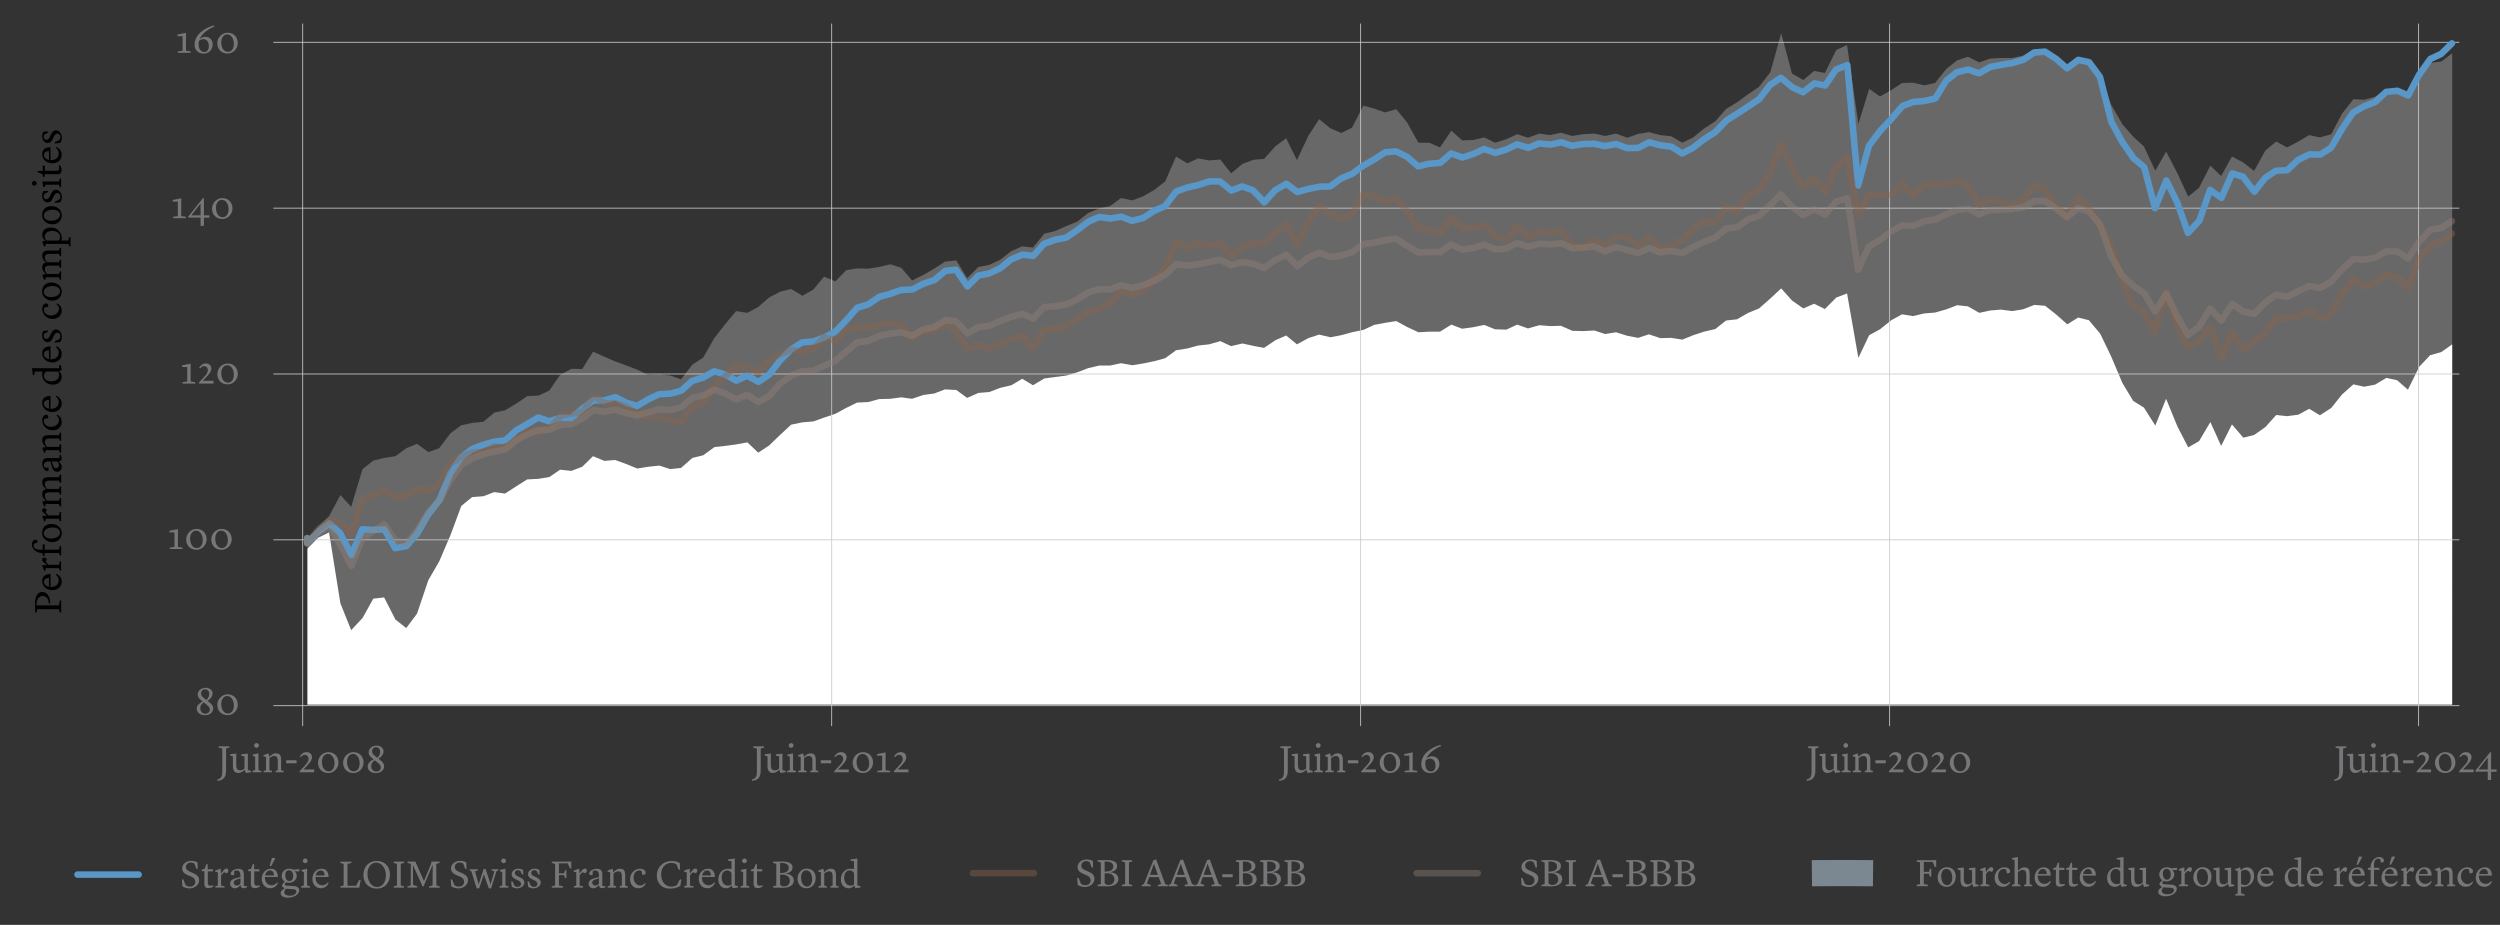 <svg xmlns="http://www.w3.org/2000/svg" viewBox="0 0 765 283"><rect x="0" y="0" width="765" height="283" fill="#333333" stroke="none"/><defs><style>.cls-1{stroke:#5897c7}.cls-1,.cls-2,.cls-5,.cls-6{fill:none}.cls-1,.cls-5{stroke-linejoin:round;stroke-linecap:round;stroke-width:2px}.cls-9{fill:#77777a}.cls-5{opacity:.4;stroke:#918279}.cls-6{stroke:#cacaca;stroke-miterlimit:10;stroke-width:.25px}</style></defs><g id="Peer_range" data-name="Peer range"><path fill="#e6e5e5" d="M94.08 164.63v1.08l3.3-4.6 3.31-3.15 3.47-6.48 3.3 3.6 3.47-11.53 3.3-2.61 3.31-.81 3.46-.54 3.31-2.43 3.3-1.35 3.47 2.52 3.3-1.17 3.47-4.6 3.31-2.43 3.3-.72 3.47-.36 3.3-2.79 3.31-.72 3.47-2.07 3.3-2.25 3.47-.18 3.3-1.53 3.31-4.78 3.46-1.89 3.31.09 3.3-5.31 3.47 1.53 3.3 1.44 3.47 1.26 3.31 1.26 3.3 1.62 3.47-.18 3.3.36 3.31 1.17 3.47-4.5 3.3-2.16 3.47-6.04 3.3-4.23 3.31-3.96 3.46.54 3.31-1.8 3.3-2.88 3.47-1.81 3.3-.81 3.47 2.08 3.31-1.9 3.3-3.96 3.47 1.44 3.3-3.42 3.31-.54 3.47.09 3.3-.54 3.47-.81 3.3 1.08 3.31 3.87 3.46-1.71 3.31-1.89 3.3-2.16 3.47-.36 3.3 5.4 3.47-3.42 3.31-.63 3.3-1.53 3.47-2.7 3.3-1.44 3.31.36 3.47-4.24 3.3-.81 3.47-1.53 3.3-1.35 3.31-2.61 3.47-1.44 3.3-.72 3.3-2.43 3.47.72 3.31-1.27 3.46-1.98 3.31-2.61 3.3-7.56 3.47 2.07 3.3-1.53 3.31.63 3.47-.27 3.3 4.23 3.47-2.88 3.3-1.26 3.31-.27 3.47-3.88 3.3-2.43 3.3 6.67 3.47-7.39 3.31-5.13 3.46 2.79 3.31 1.44 3.3-1.62 3.47-6.75 3.3.9 3.31 1.17 3.47-.99 3.3 4.05 3.47 6.21h3.3l3.31 1.44 3.47-5.13 3.3 2.97 3.3-.09 3.47-.81 3.31 1.62 3.46-1.08 3.31-1.53 3.3 1.08 3.47-1.26 3.3.45 3.31-.72 3.47.99 3.3-.54 3.47-.18 3.3.72 3.31-.72 3.47 1.26 3.3-1.17 3.3-.54 3.47.9 3.31.36 3.46 1.98 3.31-1.62 3.3-2.7 3.47-2.25 3.3-3.78 3.31-1.99 3.47-2.52 3.3-2.25 3.47-4.5 3.3-11.89 3.31 12.34 3.47 1.98 3.3-2.79 3.3.63 3.47-7.03 3.31-1.53 3.46 24.14 3.31-10.72 3.3 2.34 3.47-1.98 3.3-2.16 3.31-.09 3.47.81 3.3-.72 3.47-4.32 3.3-2.61 3.31-1.08 3.47 1.71 3.3-1.17 3.3-.18h3.47l3.31-.72 3.47-1.9h3.3l3.3 2.08 3.47 2.7 3.31-2.16 3.3.99 3.47 3.96 3.3 9.28 3.47 6.03 3.3 3.78 3.31 3.06 3.47 7.39 3.3-5.85 3.47 6.66 3.3 7.11 3.31-2.7 3.47-6.75 3.3 3.15 3.3-5.94 3.47 1.8 3.31 2.61 3.46-6.3 3.31-2.71 3.3 1.8 3.47-1.8 3.3-1.98 3.31.72 3.47-.99 3.3-6.3 3.47-4.42 3.3.18 3.31-.9 3.47-2.34 3.3.27 3.3 2.16 3.47-5.67 3.31-4.77 3.46-.45 3.31-2.53V215.6H94.08v-50.97z" opacity=".3"/><path fill="#fff" d="M94.08 164.63v3.24l3.3-3.33 3.31-1.62 3.47 21.7 3.3 8.2 3.47-3.7 3.3-5.94 3.31-.36 3.46 6.75 3.31 2.62 3.3-4.42 3.47-10.26 3.3-5.68 3.47-8.1 3.31-8.92 3.3-2.7 3.47-.27 3.3-1.26 3.31.45 3.47-2.25 3.3-2.08 3.47-.18 3.3-.54 3.31-2.25 3.46.36 3.31-1.26 3.3-3.24 3.47 1.44 3.3-.27 3.47 1.26 3.31 1.35 3.3-.54 3.47-.36 3.3 1.08 3.31-.36 3.47-3.06 3.3-.81 3.47-2.52 3.3-.36 3.31-.45 3.46-.63 3.31 3.15 3.3-2.16 3.47-3.34 3.3-3.06 3.47-.72 3.31-.27 3.3-1.17 3.47-1.17 3.3-1.8 3.31-1.62 3.47-.18 3.3-.9 3.47-.09 3.3-.45 3.31.45 3.46-1.17 3.31-.45 3.3-1.26 3.47.18 3.3 2.43 3.47-1.53 3.31-.27 3.3-1.26 3.47-.82 3.3-1.98 3.31 1.98 3.47-2.07 3.3-.45 3.47-.45 3.3-.99 3.31-1.26 3.47-.81h3.3l3.3-.72 3.47.63 3.31-.54 3.46-.72 3.31-.9 3.3-2.43 3.47-.54 3.3-.9 3.31-.36 3.47-.99 3.3 1.53 3.47-.81 3.3.72 3.31.63 3.47-2.34 3.3-1.45 3.3 2.71 3.47-1.9 3.31-1.08 3.46.81 3.31-.63 3.3-.9 3.47-.72 3.3-1.53 3.31-.63 3.47-.54 3.3 1.8 3.47 1.62 3.3-.18h3.31l3.47-2.16 3.3 1.26 3.3-.45 3.47-.72 3.31 1.35 3.46.09 3.31-1.53 3.3 1.17 3.47-.99 3.3.27 3.31-.09 3.47 1.53 3.3.09 3.47-.18 3.3 1.08 3.31-.54 3.47 1.08 3.3.63 3.3-1.08 3.47 1.17 3.31-.09 3.46.54 3.31-1.35 3.3-1.08 3.47-.81 3.3-2.61 3.31-.36 3.47-1.98 3.3-1.35 3.47-3.06 3.3-3.07 3.31 3.7 3.47 2.43 3.3-1.44 3.3 1.62 3.47-3.51 3.31-1.26 3.46 19.72 3.31-6.94 3.3-1.8 3.47-2.79 3.3-1.8 3.31.54 3.47-.81 3.3-.27 3.47-.99 3.3-1.26 3.31.36 3.47 1.98 3.3-.72 3.3-.27 3.47.45 3.31-.54 3.47-1.35 3.3.27 3.3 2.61 3.47 3.06 3.31-2.07 3.3.81 3.47 4.14 3.3 6.85 3.47 8.19 3.3 5.5 3.31 2.07 3.47 5.49 3.3-8.19 3.47 8.46 3.3 6.4 3.31-1.89 3.47-5.86 3.3 7.3 3.3-6.58 3.47 4.06 3.31-.82 3.46-2.43 3.31-3.69 3.3.36 3.47-.45 3.3-1.8 3.31 1.98 3.47-2.25 3.3-4.14 3.47-3.07 3.3.72 3.31-.63 3.47-2.07 3.3.72 3.3 2.89 3.47-7.03 3.31-3.51 3.46-.99 3.31-2.34V215.6H94.08v-50.97z"/></g><g id="Grid"><path d="M92.63 7.21v214.98M83.66 12.94h668.91M83.66 63.69h668.91M83.66 114.44h668.91M83.66 215.94h668.91M416.36 7.21v214.98M578.23 7.21v214.98M740.1 7.21v214.98M254.5 7.21v214.98M83.66 165.19h668.91" class="cls-6"/></g><g id="Other_series" data-name="Other series"><path d="M94 164.67v1.53l3.47-3.6 3.3-2.43 3.3 2.97 3.47 6.67 3.31-7.84 3.3.18 3.47-.18 3.3 5.76 3.47-.63 3.3-3.87 3.31-5.76 3.47-4.42 3.3-8.19 3.3-4.87 3.47-2.61 3.31-1.26 3.47-.99 3.3-.36 3.3-3.06 3.47-1.98 3.31-1.98 3.3 1.17 3.47-1.08 3.3.09 3.47-2.89 3.3-2.52h3.31l3.47-.99 3.3 1.71 3.3.99 3.47-2.07 3.31-1.53 3.47-.18 3.3-.9 3.3-2.97 3.47-1.08 3.31-1.89 3.3.99 3.47 1.89 3.3-1.53 3.47 1.89 3.3-2.25 3.31-4.33 3.47-3.42 3.3-2.07 3.3-.27 3.47-1.26 3.31-1.71 3.47-3.6 3.3-3.79 3.3-.99 3.47-2.34 3.31-.9 3.3-1.17 3.47-.18 3.3-1.71 3.47-1.17 3.3-2.79 3.31-.36 3.47 5.13 3.3-3.33 3.3-.63 3.47-1.63 3.31-2.7 3.47-1.44 3.3.36 3.3-3.69 3.47-1.26 3.31-.63 3.3-2.25 3.47-2.61 3.3-1.45 3.47.45 3.31-.54 3.3 1.26 3.47-.9 3.3-2.16 3.31-1.44 3.46-4.5 3.31-1.17 3.47-.81 3.3-1.08h3.3l3.47 2.79 3.31-1.26 3.3 1.17 3.47 3.69 3.3-3.69 3.47-1.98 3.31 2.52 3.3-.9 3.47-.72 3.3-.09 3.31-2.43 3.46-1.45 3.31-2.43 3.47-1.98 3.3-2.16 3.3-.27 3.47 1.71 3.31 2.88 3.3-.81 3.47-.27 3.3-2.88 3.47 1.26 3.31-1.08 3.3-1.53 3.47 1.17 3.3-.99 3.31-1.62 3.46 1.08 3.31-1.35 3.47.36 3.3-.72 3.3 1.08 3.47-.54 3.31-.09 3.3.72 3.47-.63 3.3 1.26 3.47-.09 3.31-1.71 3.3.9 3.47.45 3.3 2.07 3.31-1.71 3.46-2.7 3.31-2.07 3.47-3.61 3.3-2.07 3.3-2.16 3.47-2.34 3.31-4.32 3.3-2.17 3.47 2.89 3.3 1.53 3.47-2.7 3.31.63 3.3-4.87 3.47-1.35 3.3 36.84 3.31-12.16 3.46-4.59 3.31-3.52 3.47-4.05 3.3-1.26 3.3-.27 3.47-.81 3.31-5.4 3.3-2.62 3.47-.81 3.3 1.17 3.47-1.98 3.31-.63 3.3-.54 3.47-.99 3.3-2.25 3.31-.27 3.47 2.25 3.3 2.88 3.47-2.61 3.3.72 3.31 4.5 3.46 13.69 3.31 6.13 3.47 5.04 3.3 2.79 3.3 12.52 3.47-8.46 3.31 6.66 3.3 9.37 3.47-3.7 3.3-9.45 3.47 2.43 3.31-7.48 3.3 1 3.47 4.59 3.3-4.23 3.31-2.17 3.46-.18 3.31-3.15 3.47-1.71 3.3.09 3.3-2.07 3.47-5.94 3.31-4.87 3.3-1.89 3.47-1.35 3.3-3.06 3.47-.36 3.31 1.44 3.3-6.31 3.47-4.86 3.3-1.53 3.31-3.24" class="cls-1"/><path fill="none" stroke="#8d664d" stroke-linecap="round" stroke-linejoin="round" stroke-width="2px" d="M94 164.67v1.53l3.47-4.32 3.3-2.52 3.3.54 3.47 3.6 3.31-10.9 3.3-1.08 3.47-1.35 3.3 1.89 3.47-.36 3.3-2.07 3.31.63 3.47-2.25 3.3-6.12 3.3-2.08 3.47-1.35 3.31-.18 3.47-1.71 3.3.36 3.3-2.43 3.47-2.34 3.31-.09 3.3-.81 3.47-3.96 3.3-.81 3.47-.45 3.3-4.96 3.31 2.25 3.47.09 3.3.99 3.3 2.17 3.47.9 3.31.18 3.47.9 3.3.63 3.3-4.6 3.47-1.53 3.31-4.86 3.3-2.97 3.47-3.42 3.3.63 3.47 1.35 3.3-3.52 3.31-1.89 3.47-1.35 3.3.63 3.3-.99 3.47-3.51 3.31 1.17 3.47-3.42 3.3-.72h3.3l3.47-.63 3.31-.72 3.3.63 3.47 3.78 3.3-2.16h3.47l3.3-2.43 3.31 2.79 3.47 5.31 3.3-1.08 3.3.81 3.47-1.35 3.31-1.35 3.47-.9 3.3 3.6 3.3-5.76 3.47.18 3.31-1.17 3.3-2.25 3.47-2.08 3.3-.81 3.47-1.8 3.31-3.69 3.3 1.08 3.47-1.26 3.3-3.51 3.31-3.25 3.46-8.19 3.31 1.89 3.47-1.62 3.3 1.17 3.3-.99 3.47 3.96 3.31-2.61 3.3-1.26 3.47-.09 3.3-3.33 3.47-2.52 3.31 6.39 3.3-6.93 3.47-5.14 3.3 2.7 3.31 1.26 3.46-1.17 3.31-6.21 3.47.63 3.3 1.53 3.3-.9 3.47 3.87 3.31 5.32 3.3.45 3.47.9 3.3-4.42 3.47 3.07 3.31-.18 3.3-.81 3.47 3.24 3.3 1.35 3.31-4.23 3.46 3.15 3.31-1.53 3.47.36 3.3-.63 3.3 4.41 3.47.63 3.31-2.25 3.3 1.89 3.47-2.97 3.3.27 3.47 2.61 3.31-2.61 3.3 3.24 3.47-.81 3.3-1.71 3.31-3.42 3.46-2.07 3.31.18 3.47-4.69 3.3 1.44 3.3-5.13 3.47-1.44 3.31-5.32 3.3-8.82 3.47 7.29 3.3 6.04 3.47-2.79 3.31 4.32 3.3-7.84 3.47-3.15 3.3 17.92 3.31-6.21 3.46.09 3.31-.09 3.47-3.42 3.3 3.69 3.3-3.33 3.47-.36 3.31.18 3.3-1.26 3.47 1.62 3.3 5.94 3.47-1.8 3.31.72 3.3 1.17 3.47-1.53 3.3-4.5 3.31 1.08 3.47 5.4 3.3 2.79 3.47-5.58 3.3 3.15 3.31 5.41 3.46 6.3 3.31 10.54 3.47 7.74 3.3 1.8 3.3 6.31 3.47-12.25 3.31 10.09 3.3 6.66 3.47-1.98 3.3-4.41 3.47 9.72 3.31-7.74 3.3 5.13 3.47-2.43 3.3-2.43 3.31-4.77h3.46l3.31-.36 3.47-2.08 3.3 2.89 3.3-1.81 3.47-6.12 3.31-4.5 3.3 2.34 3.47-1.08 3.3-2.61 3.47.81 3.31 3.33 3.3-8.83 3.47-4.23 3.3-1.08 3.31-2.52" opacity=".4"/><path d="M94 164.67v1.71l3.47-3.51 3.3-2.25 3.3 5.94 3.47 6.58 3.31-8.29 3.3-2.34 3.47-2.07 3.3 4.86 3.47 1.08 3.3-4.14 3.31-5.4 3.47-3.7 3.3-6.12 3.3-4.68 3.47-2.08 3.31-1.26 3.47-.81 3.3-.63 3.3-2.79 3.47-1.8 3.31-1.35 3.3-.09 3.47-1.53 3.3-.18 3.47-1.8 3.3-2.53 3.31.46 3.47-.55 3.3 1 3.3.72 3.47-.99 3.31-.91 3.47.27 3.3-.9 3.3-2.79 3.47-.81 3.31-1.71 3.3 1.08 3.47 1.89 3.3-1.44 3.47 2.25 3.3-1.89 3.31-3.78 3.47-2.52 3.3-1.26 3.3-.18 3.47-1.53 3.31-1.45 3.47-2.97 3.3-2.7 3.3-.45 3.47-1.53 3.31-.72 3.3-.36 3.47.99 3.3-1.89 3.47-.81 3.3-2.07 3.31.36 3.47 3.78 3.3-1.98 3.3-.36 3.47-1.53 3.31-1.26 3.47-.91 3.3 1.45 3.3-3.52 3.47-.27 3.31-.54 3.3-1.53 3.47-2.16 3.3-.99 3.47.09 3.31-1.35 3.3.9 3.47-.9 3.3-1.35 3.31-1.71 3.46-3.34 3.31.45 3.47-.45 3.3-.63 3.3-.72 3.47 1.71 3.31-.99 3.3.54 3.47 1.26 3.3-2.43 3.47-1.62 3.31 3.51 3.3-2.61 3.47-1.53 3.3 1.35 3.31-.45 3.46-1.08 3.31-2.43 3.47-.45 3.3-.81 3.3-.36 3.47 2.16 3.31 1.98 3.3-.09h3.47l3.3-2.34 3.47 1.62 3.31-.54 3.3-.99 3.47 1.44 3.3-.27 3.31-1.71 3.46 1.17 3.31-.9 3.47.18 3.3-.36 3.3 1.53 3.47-.18 3.31-.36 3.3 1.53 3.47-1.35 3.3.9 3.47.9 3.31-1.53 3.3 1.35 3.47-.45 3.3.63 3.31-1.8 3.46-1.62 3.31-1.26 3.47-2.88 3.3-.27 3.3-2.44 3.47-1.08 3.31-3.24 3.3-3.33 3.47 3.87 3.3 2.43 3.47-1.71 3.31 1.53 3.3-3.87 3.47-1.08 3.3 21.89 3.31-7.12 3.46-2.07 3.31-2.52 3.47-1.89 3.3.18 3.3-1.35 3.47-.64 3.31-1.53 3.3-1.35 3.47-.36 3.3 1.71 3.47-1.35 3.31-.09 3.3-.18 3.47-.54 3.3-1.89 3.31-.09 3.47 2.43 3.3 2.61 3.47-2.88 3.3 1.26 3.31 3.7 3.46 9.99 3.31 5.68 3.47 3.24 3.3 2.25 3.3 5.58 3.47-5.49 3.31 6.85 3.3 5.85 3.47-2.61 3.3-5.5 3.47 3.7 3.31-5.14 3.3 2.34 3.47.72 3.3-3.42 3.31-2.43 3.46.63 3.31-1.71 3.47-1.62 3.3.63 3.3-1.89 3.47-3.87 3.31-3.07 3.3.18 3.47-.63 3.3-1.89h3.47l3.31 2.16 3.3-5.04 3.47-3.78 3.3-.54 3.31-2.08" class="cls-5"/></g><g id="FR_Desktop" data-name="FR Desktop"><g><path d="M29.99 7.21h43.48v12.52H29.99z" class="cls-2"/><path d="m56.92 15.52 1.4.19v.44h-3.91v-.44l1.46-.18v-4.46h-1.56v-.5l2.55-.5h.05v5.46ZM61.07 11.99c.49-.43 1.1-.73 1.71-.73 1.41 0 2.3.95 2.3 2.38 0 1.33-1.03 2.77-2.72 2.77-1.56 0-2.81-.9-2.81-2.77 0-3.02 2.96-5.09 5.91-5.87l.1.4c-1.54.55-3.71 1.96-4.5 3.83Zm-.17.47c-.1.32-.14.66-.14 1 0 1.66.76 2.45 1.74 2.45.76 0 1.4-.5 1.4-1.82s-.68-2.11-1.67-2.11c-.32 0-.9.12-1.33.49ZM66.5 13.2c0-1.68 1.43-3.2 3.12-3.2 1.94 0 3.14 1.39 3.14 3.2 0 1.69-1.37 3.19-3.08 3.19-1.86 0-3.18-1.24-3.18-3.19Zm3.27 2.67c1.03 0 1.79-.95 1.79-2.45 0-1.63-.83-2.89-2.04-2.89-.98 0-1.82.91-1.82 2.4 0 1.24.49 2.94 2.07 2.94Z" class="cls-9"/></g><g><path d="M29.99 108.44h43.48v12.52H29.99z" class="cls-2"/><path d="m58.35 116.75 1.4.19v.44h-3.91v-.44l1.46-.18v-4.46h-1.56v-.5l2.55-.5h.05v5.46ZM62.07 116.52h3.25v.86h-4.45v-.31l.43-.47c1.43-1.55 2.3-2.29 2.3-3.31 0-.72-.47-1.25-1.16-1.25-.47 0-.81.25-1.2.7l-.3-.22c.48-.73 1.02-1.31 2.05-1.31s1.68.68 1.68 1.54c0 1.01-.78 1.87-1.88 3.02l-.72.74ZM66.5 114.43c0-1.68 1.43-3.2 3.12-3.2 1.94 0 3.14 1.39 3.14 3.2 0 1.69-1.37 3.19-3.08 3.19-1.86 0-3.18-1.24-3.18-3.19Zm3.27 2.67c1.03 0 1.79-.95 1.79-2.45 0-1.63-.83-2.89-2.04-2.89-.98 0-1.82.91-1.82 2.4 0 1.24.49 2.94 2.07 2.94Z" class="cls-9"/></g><g><path d="M29.99 209.67h43.48v12.52H29.99z" class="cls-2"/><path d="m61.99 214.65-.44-.36c-.53-.42-1.05-.98-1.05-1.77 0-1.13 1.02-2.06 2.45-2.06 1.21 0 2.11.74 2.11 1.76s-.86 1.8-1.56 2.25l.24.18c.83.65 1.5 1.2 1.5 2.12 0 1.29-1.19 2.09-2.49 2.09-1.5 0-2.55-.82-2.55-1.99s.9-1.7 1.81-2.22Zm.34.27c-.77.61-1.05 1.07-1.05 1.85 0 .73.49 1.61 1.49 1.61s1.44-.64 1.44-1.2c0-.84-.74-1.36-1.54-1.99l-.34-.26Zm.29-1.15.54.43c.47-.46.85-1.13.85-1.81 0-.94-.54-1.46-1.25-1.46s-1.23.5-1.23 1.28c0 .59.41 1.04 1.09 1.56ZM66.5 215.66c0-1.68 1.43-3.2 3.12-3.2 1.94 0 3.14 1.39 3.14 3.2 0 1.69-1.37 3.19-3.08 3.19-1.86 0-3.18-1.24-3.18-3.19Zm3.27 2.67c1.03 0 1.79-.95 1.79-2.45 0-1.63-.83-2.89-2.04-2.89-.98 0-1.82.91-1.82 2.4 0 1.24.49 2.94 2.07 2.94Z" class="cls-9"/></g><g><path d="M58.74 227.37h66.99v12.52H58.74z" class="cls-2"/><path d="M69.18 235.71c0 1.7-.44 3.05-2.63 3.23l-.07-.41c1.44-.3 1.54-1.3 1.54-2.67v-6.81l-1.12-.25v-.43h3.3v.38l-1.02.31v6.66ZM74.87 235.53c-.1.11-.88 1-2 1-1.07 0-1.6-.78-1.6-2.13v-2.95l-.83-.24v-.44l1.85-.18v3.71c.04 1 .46 1.43 1.26 1.43.73 0 1.27-.56 1.27-.56v-3.71l-.97-.22v-.44l1.99-.18v5.03l.97.24v.4l-1.59.24-.35-.97ZM77.28 235.91l.8-.26v-4.1l-.71-.25v-.42l1.7-.35v5.13l.9.25v.41h-2.7v-.41Zm.48-7.8c0-.4.35-.73.74-.73s.73.34.73.73-.35.73-.73.73-.74-.34-.74-.73ZM80.65 235.91l.76-.25v-4.04l-.8-.19v-.32l1.48-.58h.06l.26 1.09h.01c.2-.24.96-1.09 1.97-1.09 1.12 0 1.63.48 1.63 2.01v3.13l.78.25v.4h-2.48v-.41l.68-.24v-3.03c-.05-.84-.3-1.31-1.1-1.31s-1.46.66-1.46.68v3.66l.79.24v.41h-2.57v-.41ZM87.57 232.64h3.18v.92h-3.18v-.92ZM92.88 235.46h3.25v.86h-4.45v-.31l.43-.47c1.43-1.55 2.3-2.29 2.3-3.31 0-.72-.47-1.25-1.16-1.25-.47 0-.82.25-1.2.7l-.3-.22c.48-.73 1.02-1.31 2.05-1.31s1.68.68 1.68 1.54c0 1.01-.78 1.87-1.88 3.02l-.72.74ZM97.31 233.36c0-1.68 1.43-3.2 3.12-3.2 1.94 0 3.14 1.39 3.14 3.2 0 1.69-1.37 3.19-3.08 3.19-1.86 0-3.18-1.24-3.18-3.19Zm3.27 2.67c1.03 0 1.79-.95 1.79-2.45 0-1.63-.83-2.89-2.04-2.89-.98 0-1.82.91-1.82 2.4 0 1.24.49 2.94 2.07 2.94ZM104.99 233.36c0-1.68 1.43-3.2 3.12-3.2 1.94 0 3.14 1.39 3.14 3.2 0 1.69-1.37 3.19-3.08 3.19-1.86 0-3.18-1.24-3.18-3.19Zm3.27 2.67c1.03 0 1.79-.95 1.79-2.45 0-1.63-.83-2.89-2.04-2.89-.98 0-1.82.91-1.82 2.4 0 1.24.49 2.94 2.07 2.94ZM114.31 232.35l-.44-.36c-.53-.42-1.06-.98-1.06-1.77 0-1.13 1.02-2.06 2.45-2.06 1.21 0 2.11.74 2.11 1.76s-.86 1.8-1.56 2.25l.24.18c.83.65 1.5 1.2 1.5 2.12 0 1.29-1.19 2.09-2.49 2.09-1.5 0-2.55-.82-2.55-1.99s.9-1.7 1.81-2.22Zm.34.28c-.77.61-1.06 1.07-1.06 1.85 0 .73.49 1.61 1.49 1.61s1.44-.64 1.44-1.2c0-.84-.74-1.36-1.54-1.99l-.34-.26Zm.29-1.15.54.43c.47-.46.85-1.13.85-1.81 0-.94-.54-1.46-1.25-1.46s-1.24.5-1.24 1.28c0 .59.41 1.04 1.09 1.56Z" class="cls-9"/></g><g><path d="M28.37 57.82h43.48v12.52H28.37z" class="cls-2"/><path d="m55.47 66.14 1.4.19v.44h-3.91v-.44l1.46-.18v-4.46h-1.56v-.5l2.55-.5h.05v5.46ZM61.37 66.59h-3.74v-.36l4.49-5.61h.28v5.28h1.67v.7H62.4v2.52h-1.02V66.6Zm0-.69v-3.63l-2.83 3.63h2.83ZM64.88 63.81c0-1.68 1.43-3.2 3.12-3.2 1.94 0 3.14 1.39 3.14 3.2 0 1.69-1.37 3.19-3.08 3.19-1.86 0-3.18-1.24-3.18-3.19Zm3.27 2.67c1.03 0 1.79-.95 1.79-2.45 0-1.63-.83-2.89-2.04-2.89-.98 0-1.82.91-1.82 2.4 0 1.24.49 2.94 2.07 2.94Z" class="cls-9"/></g><g><path d="M8.72 34.34h27.59v158.77H8.72z" class="cls-2"/><path d="M13.06 182.37c-1.01 0-1.92.84-1.92 2.87h6.9l.28-1.52h.4v3.71h-.4l-.28-1.02h-6.6l-.31 1.02h-.38l-.02-2.63c-.02-2.42.85-3.66 2.15-3.66 1.8 0 2.58 1.96 2.47 3.55h-.4c-.11-1.4-.73-2.31-1.88-2.31ZM16.1 180.59c-1.79 0-3.19-1.15-3.19-2.83 0-1.33.9-2.11 2.54-2.11v3.97h.12c1.49 0 2.41-.85 2.41-2.1 0-1.02-.9-1.67-.9-1.67l.14-.24s1.67.56 1.67 2.35c0 1.99-1.76 2.63-2.79 2.63Zm-1.11-1.03v-2.71c-.82.01-1.55.38-1.55 1.18s.66 1.35 1.55 1.54ZM18.3 174.61l-.26-.76h-4.03l-.16.8h-.36l-.58-1.63v-.06l1.5-.07v-.02l-.52-.38c-.78-.58-1.01-.88-1.01-1.27s.24-.59.6-.59c.31 0 .58.18.83.38l-.31.92c.22.26.46.55.91.91h3.17l.2-1.05h.42v2.82h-.41ZM18.3 169.98l-.25-.76h-4.38v.86h-.49l-.24-.85h-.05c-1.74 0-3.13-1.24-3.13-2.54 0-.95.55-1.54 1.08-1.54.31 0 .62.23.62.62 0 .16-.05.29-.05.29l-1 .29s-.14.22-.14.55c0 .67.47 1.29 1.85 1.29h.95v-1.63h.61v1.63h4.37l.25-1.08h.41v2.85h-.41ZM16 165.89c-1.71 0-3.11-1.22-3.11-2.78 0-1.7 1.07-2.78 2.88-2.78s3.13 1.2 3.13 2.78c0 1.81-1.36 2.78-2.9 2.78Zm2.37-2.93c0-.96-.97-1.55-2.19-1.55-1.76 0-2.77.74-2.77 1.82 0 .98.95 1.56 2.17 1.56 1.32 0 2.79-.55 2.79-1.83ZM18.3 159.49l-.26-.76h-4.03l-.16.8h-.36l-.58-1.63v-.06l1.5-.07v-.02l-.52-.38c-.78-.58-1.01-.88-1.01-1.27s.24-.59.6-.59c.31 0 .58.18.83.38l-.31.92c.22.26.46.55.91.91h3.17l.2-1.05h.42v2.82h-.41ZM18.3 147.74l-.24-.68h-3.03c-.84.05-1.31.3-1.31 1.1 0 .71.49 1.28.68 1.46h3.66l.25-.78h.4v2.48h-.41l-.24-.68h-3.03c-.84.05-1.31.3-1.31 1.1s.66 1.46.68 1.46h3.66l.24-.79h.41v2.57h-.41l-.25-.76h-4.04l-.19.8h-.32l-.58-1.48v-.06l1.09-.26c-.24-.22-1.09-.97-1.09-1.98s.43-1.42 1.19-1.52v-.02c-.16-.12-1.19-.94-1.19-2.05s.48-1.62 2.01-1.62h3.13l.25-.78h.4v2.48h-.41ZM17.48 144.36c-.96 0-1.39-.7-1.71-1.93l-.32-1.24h-.62c-.92.02-1.4.5-1.4 1.14 0 .36.16.66.22.75l1.19.05s.04.3.04.48c0 .38-.19.58-.52.58-.55 0-1.43-1.05-1.43-2.29s.55-1.74 1.74-1.74h3.24c.24 0 .32-.06.32-.4v-.6h.34s.3.7.3 1.14c0 .61-.42.86-.94.86v.04c.64.67.97.96.97 1.71 0 .64-.44 1.44-1.4 1.44Zm-.06-3.16h-1.58l.38 1.15c.19.56.42.92.92.92.61 0 .92-.47.92-.98 0-.58-.43-.95-.65-1.09ZM18.3 138.53l-.25-.76h-4.04l-.19.8h-.32l-.58-1.48v-.06l1.09-.26c-.24-.22-1.09-.97-1.09-1.98 0-1.12.48-1.63 2.01-1.63h3.13l.25-.78h.4v2.48h-.41l-.24-.68h-3.03c-.84.05-1.31.3-1.31 1.1s.66 1.46.68 1.46h3.66l.24-.79h.41v2.57h-.41ZM16.09 131.66c-1.94 0-3.18-1.56-3.18-3.01 0-.98.53-1.74 1.2-1.74.35 0 .66.22.66.64 0 .22-.04.41-.04.41l-1.12.18s-.19.25-.19.72c0 1 .92 1.75 2.2 1.75s2.43-.86 2.43-2.07c0-.86-.76-1.4-.76-1.4l.16-.24s1.44.53 1.44 2.2c0 1.35-.96 2.58-2.81 2.58ZM16.1 126.08c-1.79 0-3.19-1.15-3.19-2.83 0-1.33.9-2.11 2.54-2.11v3.97h.12c1.49 0 2.41-.85 2.41-2.1 0-1.02-.9-1.67-.9-1.67l.14-.24s1.67.56 1.67 2.35c0 1.99-1.76 2.63-2.79 2.63Zm-1.11-1.03v-2.71c-.82.01-1.55.38-1.55 1.18s.66 1.35 1.55 1.54ZM10.08 114.76l-.32-2.1h8.25l.24-.97h.4l.23 1.61-.82.29c.44.46.84.95.84 1.69 0 1.69-1.39 2.42-2.7 2.42-1.96 0-3.29-1.27-3.29-2.99 0-.44.06-.78.12-1.03h-2.39l-.19 1.08h-.37Zm7.69-1.08h-3.56s-.79.46-.79 1.31c0 .94.78 1.7 2.17 1.7 1.17 0 2.49-.47 2.49-2.01 0-.41-.14-.74-.31-1ZM16.1 110.92c-1.79 0-3.19-1.15-3.19-2.83 0-1.33.9-2.11 2.54-2.11v3.97h.12c1.49 0 2.41-.85 2.41-2.1 0-1.02-.9-1.67-.9-1.67l.14-.24s1.67.56 1.67 2.35c0 1.99-1.76 2.63-2.79 2.63Zm-1.11-1.03v-2.71c-.82.01-1.55.38-1.55 1.18s.66 1.35 1.55 1.54ZM18.47 104.65l-1.68.19v-.4l1.32-.61c.16-.18.36-.43.36-.98 0-.61-.36-1.03-.91-1.03-.44 0-.8.25-1.21 1.16l-.22.48c-.37.83-.8 1.24-1.57 1.24-.92 0-1.67-.97-1.67-2.06 0-.44.13-.95.38-1.42l1.43-.06v.36l-1.04.49c-.12.14-.3.38-.3.8 0 .58.37.91.83.91.48 0 .78-.25 1.1-.97l.23-.52c.47-1.07 1-1.42 1.64-1.42 1 0 1.77 1.1 1.77 2.27 0 .61-.23 1.16-.47 1.56ZM16.09 97.59c-1.94 0-3.18-1.56-3.18-3.01 0-.98.53-1.74 1.2-1.74.35 0 .66.22.66.64 0 .22-.04.41-.04.41l-1.12.18s-.19.25-.19.72c0 1 .92 1.75 2.2 1.75s2.43-.86 2.43-2.07c0-.86-.76-1.4-.76-1.4l.16-.24s1.44.53 1.44 2.2c0 1.35-.96 2.58-2.81 2.58ZM16 92.01c-1.71 0-3.11-1.22-3.11-2.78 0-1.7 1.07-2.78 2.88-2.78s3.13 1.2 3.13 2.78c0 1.81-1.36 2.78-2.9 2.78Zm2.37-2.93c0-.96-.97-1.55-2.19-1.55-1.76 0-2.77.74-2.77 1.82 0 .98.95 1.56 2.17 1.56 1.32 0 2.79-.55 2.79-1.83ZM18.3 78.37l-.24-.68h-3.03c-.84.05-1.31.3-1.31 1.1 0 .71.49 1.28.68 1.46h3.66l.25-.78h.4v2.48h-.41l-.24-.68h-3.03c-.84.05-1.31.3-1.31 1.1s.66 1.46.68 1.46h3.66l.24-.79h.41v2.57h-.41l-.25-.76h-4.04l-.19.8h-.32l-.58-1.48v-.06l1.09-.26c-.24-.22-1.09-.97-1.09-1.98s.43-1.42 1.19-1.52v-.02c-.16-.12-1.19-.94-1.19-2.05s.48-1.62 2.01-1.62h3.13l.25-.78h.4v2.48h-.41ZM21.18 75.39l-.26-.75h-6.91l-.19.8h-.32l-.58-1.48v-.06l.96-.23c-.3-.24-.96-.86-.96-1.8 0-1.19.77-2.24 2.72-2.24s3.26 1.58 3.26 3.2c0 .28-.05.54-.12.78h2.11l.32-1.09h.37v2.87h-.41Zm-6.98-1.78h3.75c.11-.11.42-.47.42-1.18 0-.88-.82-1.77-2.4-1.77-1.38 0-2.28.71-2.28 1.74 0 .55.3.98.5 1.21ZM16 68.64c-1.71 0-3.11-1.22-3.11-2.78 0-1.7 1.07-2.78 2.88-2.78s3.13 1.2 3.13 2.78c0 1.81-1.36 2.78-2.9 2.78Zm2.37-2.92c0-.96-.97-1.55-2.19-1.55-1.76 0-2.77.74-2.77 1.82 0 .98.95 1.56 2.17 1.56 1.32 0 2.79-.55 2.79-1.83ZM18.47 61.9l-1.68.19v-.4l1.32-.61c.16-.18.36-.43.36-.98 0-.61-.36-1.03-.91-1.03-.44 0-.8.25-1.21 1.16l-.22.48c-.37.83-.8 1.24-1.57 1.24-.92 0-1.67-.97-1.67-2.06 0-.44.13-.95.38-1.42l1.43-.06v.36l-1.04.49c-.12.14-.3.38-.3.8 0 .58.37.91.83.91.48 0 .78-.25 1.1-.97l.23-.52c.47-1.07 1-1.42 1.64-1.42 1 0 1.77 1.1 1.77 2.27 0 .61-.23 1.16-.47 1.56ZM10.49 56.84c-.4 0-.73-.35-.73-.74s.34-.73.73-.73.73.35.73.73-.34.74-.73.74Zm7.81.48-.26-.8h-4.1l-.25.71h-.42l-.35-1.7h5.13l.25-.9h.41v2.7h-.41ZM17.53 53.32l-3.86-.04v.84h-.5l-.22-.88-1.43-.53v-.41h1.55v-1.61h.64v1.58h3.35c.96 0 1.03-.35 1.03-.8 0-.38-.08-.9-.08-.9l.3-.07s.54.68.54 1.6-.56 1.22-1.31 1.21ZM16.1 49.98c-1.79 0-3.19-1.15-3.19-2.83 0-1.33.9-2.11 2.54-2.11v3.97h.12c1.49 0 2.41-.85 2.41-2.1 0-1.02-.9-1.67-.9-1.67l.14-.24s1.67.56 1.67 2.35c0 1.99-1.76 2.63-2.79 2.63Zm-1.11-1.03v-2.71c-.82.01-1.55.38-1.55 1.18s.66 1.35 1.55 1.54ZM18.47 43.72l-1.68.19v-.4l1.32-.61c.16-.18.36-.43.36-.98 0-.61-.36-1.03-.91-1.03-.44 0-.8.25-1.21 1.16l-.22.48c-.37.83-.8 1.24-1.57 1.24-.92 0-1.67-.97-1.67-2.06 0-.44.13-.95.38-1.42l1.43-.06v.36l-1.04.49c-.12.14-.3.38-.3.8 0 .58.37.91.83.91.48 0 .78-.25 1.1-.97l.23-.52c.47-1.07 1-1.42 1.64-1.42 1 0 1.77 1.1 1.77 2.27 0 .61-.23 1.16-.47 1.56Z"/></g><g><path d="M55.19 261.64H265.9v13.19H55.19z" class="cls-2"/><path d="M55.64 269.1h.46l.66 1.73c.25.2.68.48 1.39.48.92 0 1.61-.58 1.61-1.49 0-.61-.29-1.16-1.15-1.52l-1.22-.52c-1.05-.46-1.63-1.06-1.63-2.06 0-1.3 1.18-2.3 2.82-2.3.76 0 1.49.26 1.86.49l.07 1.98h-.41l-.62-1.63c-.07-.05-.44-.34-1.05-.34-.94 0-1.54.65-1.54 1.34s.38 1.08 1.02 1.37l1.43.65c1.18.53 1.6 1.2 1.6 2.09 0 1.5-1.52 2.48-2.87 2.48-.78 0-1.69-.25-2.25-.62l-.16-2.12ZM62.53 270.45l.04-3.86h-.84v-.5l.88-.22.53-1.43h.41v1.55h1.61v.64h-1.58v3.35c0 .96.35 1.03.8 1.03.38 0 .9-.08.9-.08l.07.3s-.68.54-1.6.54-1.22-.56-1.21-1.31ZM65.89 271.21l.76-.26v-4.03l-.8-.16v-.36l1.63-.58h.06l.07 1.5h.02l.38-.52c.58-.78.88-1.01 1.27-1.01s.59.24.59.6c0 .31-.18.58-.38.83l-.92-.31c-.26.22-.55.46-.91.91v3.17l1.05.2v.42h-2.82v-.41ZM70.41 270.4c0-.96.7-1.39 1.93-1.71l1.24-.32v-.62c-.03-.92-.5-1.4-1.14-1.4-.36 0-.66.16-.75.22l-.05 1.19s-.3.04-.48.04c-.38 0-.57-.19-.57-.52 0-.55 1.05-1.43 2.29-1.43s1.74.55 1.74 1.74v3.24c0 .24.06.32.4.32h.6v.34s-.7.3-1.14.3c-.61 0-.86-.42-.86-.94h-.04c-.67.64-.96.97-1.71.97-.64 0-1.44-.44-1.44-1.4Zm3.17-.06v-1.58l-1.15.38c-.56.19-.92.42-.92.92 0 .61.47.92.98.92.58 0 .95-.43 1.09-.65ZM76.75 270.45l.04-3.86h-.84v-.5l.88-.22.53-1.43h.41v1.55h1.61v.64H77.8v3.35c0 .96.35 1.03.8 1.03.38 0 .9-.08.9-.08l.07.3s-.68.54-1.6.54-1.22-.56-1.21-1.31ZM80.09 269.02c0-1.79 1.15-3.19 2.83-3.19 1.33 0 2.11.9 2.11 2.54h-3.97v.12c0 1.49.85 2.41 2.1 2.41 1.02 0 1.67-.9 1.67-.9l.24.14s-.56 1.67-2.35 1.67c-1.99 0-2.63-1.76-2.63-2.79Zm1.03-1.12h2.71c-.01-.82-.38-1.55-1.18-1.55s-1.36.66-1.54 1.55Zm3.06-5.35v.23l-1.19 2.23h-.49l.72-2.46h.96ZM90.21 266.61v.04c.29.25.6.7.6 1.33 0 1.31-1.19 2.15-2.39 2.15-.3 0-.59-.05-.86-.14-.28.22-.42.42-.42.6 0 .17.17.4.44.41l2.27.13c1.19.07 1.71.6 1.71 1.34 0 1-1.28 2.22-3.51 2.22-1.14 0-2.17-.48-2.17-1.36 0-.44.3-.95.88-1.26l.29-.16v-.02l-.85-.82c.24-.61.5-.91.95-1.28-.55-.34-.95-.92-.95-1.76 0-1.31 1.02-2.2 2.3-2.2.55 0 .94.13 1.42.3l1.67-.18v.73l-1.37-.07Zm-2.73 5.34c-.18.19-.52.64-.52 1.07s.4 1.07 1.66 1.07c1.47 0 2.09-.71 2.09-1.26 0-.42-.28-.68-.96-.73l-2.27-.14Zm2.24-3.82c0-1.28-.57-1.83-1.29-1.83s-1.13.53-1.13 1.44c0 1.17.49 1.87 1.27 1.87.63 0 1.15-.56 1.15-1.48ZM92.18 271.21l.8-.26v-4.1l-.71-.25v-.42l1.7-.35v5.13l.9.25v.41h-2.7v-.41Zm.48-7.8c0-.4.35-.73.74-.73s.73.34.73.73-.35.73-.73.73-.74-.34-.74-.73ZM95.59 269.02c0-1.79 1.15-3.19 2.83-3.19 1.33 0 2.11.9 2.11 2.54h-3.97v.12c0 1.49.85 2.41 2.1 2.41 1.02 0 1.67-.9 1.67-.9l.24.14s-.56 1.67-2.35 1.67c-1.99 0-2.63-1.76-2.63-2.79Zm1.03-1.12h2.71c-.01-.82-.38-1.55-1.18-1.55s-1.36.66-1.54 1.55ZM108.96 271.06l.97-1.82h.44l-.43 2.39h-5.8v-.4l1.02-.28v-6.58l-1.02-.32v-.38h3.41v.38l-1.22.31v6.7h2.64ZM119.33 267.58c0 2.7-1.74 4.34-4.06 4.34s-4.07-1.64-4.07-4.11c0-2.7 1.74-4.35 4.05-4.35 2.84 0 4.08 2.09 4.08 4.13Zm-1.23.3c0-2.05-1.24-3.92-2.94-3.92-1.93 0-2.72 1.87-2.72 3.45 0 1.81.96 4.01 2.96 4.01 1.87 0 2.7-1.93 2.7-3.54ZM120.45 271.23l1.02-.28v-6.6l-1.02-.31v-.38h3.2v.38l-1.02.31v6.6l1.02.29v.38h-3.2v-.4ZM124.66 271.24l1.02-.29.04-6.6-1.01-.31v-.38h2.39l2.64 5.94 2.21-5.36.05-.58h2.51v.38l-1.02.31.04 6.6 1.02.29v.38h-3.25v-.4l1.07-.28.04-6.36-2.52 5.99-.21.63h-.43l-.23-.63-2.65-5.83v6.03l1.32.44v.4h-3v-.38ZM137.9 269.1h.46l.66 1.73c.25.2.68.48 1.39.48.92 0 1.61-.58 1.61-1.49 0-.61-.29-1.16-1.15-1.52l-1.22-.52c-1.05-.46-1.63-1.06-1.63-2.06 0-1.3 1.18-2.3 2.82-2.3.76 0 1.49.26 1.86.49l.07 1.98h-.41l-.62-1.63c-.07-.05-.44-.34-1.05-.34-.94 0-1.54.65-1.54 1.34s.38 1.08 1.02 1.37l1.43.65c1.18.53 1.6 1.2 1.6 2.09 0 1.5-1.52 2.48-2.87 2.48-.78 0-1.69-.25-2.25-.62l-.16-2.12ZM149.99 270.17c.07.2.12.4.12.4h.02s.05-.19.11-.4l1.04-3.51-.89-.3v-.37h2.08v.37l-.55.23-1.63 5.23h-.72l-1.36-3.89c-.07-.19-.13-.43-.13-.43h-.01s-.07.24-.13.43l-1.32 3.89h-.77l-1.62-5.23-.55-.23v-.37h2.55v.37l-.88.23 1 3.59c.06.2.11.4.11.4h.03s.05-.19.12-.4l1.39-4.28h.58l1.42 4.28ZM152.89 271.21l.8-.26v-4.1l-.71-.25v-.42l1.7-.35v5.13l.9.25v.41h-2.7v-.41Zm.48-7.8c0-.4.35-.73.74-.73s.73.34.73.73-.35.73-.73.73-.74-.34-.74-.73ZM156.61 271.38l-.19-1.68h.4l.61 1.32c.18.16.43.36.98.36.61 0 1.03-.36 1.03-.91 0-.44-.25-.8-1.16-1.21l-.48-.22c-.83-.37-1.23-.8-1.23-1.57 0-.92.97-1.67 2.06-1.67.44 0 .95.13 1.42.38l.06 1.43h-.36l-.49-1.04c-.14-.12-.38-.3-.8-.3-.58 0-.91.37-.91.83 0 .48.25.78.97 1.1l.52.23c1.07.47 1.41 1 1.41 1.64 0 1-1.1 1.77-2.27 1.77-.61 0-1.16-.23-1.56-.47ZM161.62 271.38l-.19-1.68h.4l.61 1.32c.18.16.43.36.98.36.61 0 1.03-.36 1.03-.91 0-.44-.25-.8-1.16-1.21l-.48-.22c-.83-.37-1.23-.8-1.23-1.57 0-.92.97-1.67 2.06-1.67.44 0 .95.13 1.42.38l.06 1.43h-.36l-.49-1.04c-.14-.12-.38-.3-.8-.3-.58 0-.91.37-.91.83 0 .48.25.78.97 1.1l.52.23c1.07.47 1.41 1 1.41 1.64 0 1-1.1 1.77-2.27 1.77-.61 0-1.16-.23-1.56-.47ZM171.04 267.8v3.15l1.22.23v.44h-3.41v-.4l1.02-.28v-6.58l-1.02-.32v-.38h4.92l1.05-.05v2.12h-.43l-.66-1.54h-2.7v3.05h1.57l.34-.98h.38v2.45h-.43l-.29-.91h-1.57ZM175.59 271.21l.76-.26v-4.03l-.8-.16v-.36l1.63-.58h.06l.07 1.5h.02l.38-.52c.58-.78.88-1.01 1.27-1.01s.59.24.59.6c0 .31-.18.58-.38.83l-.92-.31c-.26.22-.55.46-.91.91v3.17l1.05.2v.42h-2.82v-.41ZM180.12 270.4c0-.96.7-1.39 1.93-1.71l1.23-.32v-.62c-.02-.92-.5-1.4-1.14-1.4-.36 0-.66.16-.76.22l-.05 1.19s-.3.04-.48.04c-.38 0-.58-.19-.58-.52 0-.55 1.05-1.43 2.29-1.43s1.74.55 1.74 1.74v3.24c0 .24.06.32.4.32h.6v.34s-.7.3-1.14.3c-.61 0-.86-.42-.86-.94h-.04c-.67.64-.96.97-1.71.97-.63 0-1.44-.44-1.44-1.4Zm3.16-.06v-1.58l-1.15.38c-.56.19-.92.42-.92.92 0 .61.47.92.98.92.58 0 .95-.43 1.09-.65ZM185.95 271.21l.76-.25v-4.04l-.8-.19v-.32l1.47-.58h.06l.26 1.09h.01c.2-.24.96-1.09 1.97-1.09 1.12 0 1.63.48 1.63 2.01v3.13l.78.25v.4h-2.48v-.41l.68-.24v-3.03c-.05-.84-.3-1.31-1.1-1.31s-1.46.66-1.46.68v3.66l.79.24v.41h-2.57v-.41ZM192.81 269.01c0-1.94 1.56-3.18 3.01-3.18.98 0 1.74.53 1.74 1.2 0 .35-.21.66-.63.66-.22 0-.41-.04-.41-.04l-.18-1.12s-.25-.19-.72-.19c-1 0-1.75.92-1.75 2.2s.86 2.43 2.07 2.43c.87 0 1.4-.76 1.4-.76l.24.16s-.53 1.44-2.2 1.44c-1.36 0-2.58-.96-2.58-2.81ZM200.98 267.92c0-2.54 1.94-4.46 4.54-4.46 1.13 0 1.88.3 2.51.65l.07 2h-.44l-.66-1.61c-.36-.24-.88-.46-1.58-.46-1.74 0-3.12 1.38-3.12 3.45 0 2.47 1.42 3.83 3.21 3.83.74 0 1.33-.31 1.64-.54l.9-1.69h.44l-.31 2.01c-.97.5-1.89.82-3.06.82-3.04 0-4.15-2.1-4.15-4.01ZM209.38 271.21l.76-.26v-4.03l-.8-.16v-.36l1.63-.58h.06l.07 1.5h.02l.38-.52c.58-.78.88-1.01 1.27-1.01s.59.24.59.6c0 .31-.18.58-.38.83l-.92-.31c-.26.22-.55.46-.91.91v3.17l1.05.2v.42h-2.82v-.41ZM213.81 269.02c0-1.79 1.15-3.19 2.83-3.19 1.33 0 2.11.9 2.11 2.54h-3.97v.12c0 1.49.85 2.41 2.1 2.41 1.02 0 1.67-.9 1.67-.9l.24.14s-.56 1.67-2.35 1.67c-1.99 0-2.63-1.76-2.63-2.79Zm1.03-1.12h2.71c-.01-.82-.38-1.55-1.18-1.55s-1.35.66-1.54 1.55ZM222.76 263l2.1-.32v8.25l.97.24v.4l-1.61.23-.29-.82c-.46.44-.95.84-1.69.84-1.69 0-2.42-1.39-2.42-2.7 0-1.96 1.27-3.29 2.99-3.29.45 0 .78.06 1.03.12v-2.39l-1.08-.19V263Zm1.08 7.69v-3.56s-.46-.79-1.31-.79c-.94 0-1.7.78-1.7 2.17 0 1.17.47 2.49 2.02 2.49.41 0 .74-.14.99-.31ZM226.6 271.21l.8-.26v-4.1l-.71-.25v-.42l1.7-.35v5.13l.9.25v.41h-2.7v-.41Zm.48-7.8c0-.4.35-.73.74-.73s.73.34.73.73-.35.73-.73.73-.74-.34-.74-.73ZM230.6 270.45l.04-3.86h-.84v-.5l.88-.22.53-1.43h.41v1.55h1.61v.64h-1.58v3.35c0 .96.35 1.03.8 1.03.38 0 .9-.08.9-.08l.07.3s-.68.54-1.6.54-1.22-.56-1.21-1.31ZM236.53 271.23l1.02-.28v-6.6l-1.02-.31v-.38l2.77-.04c2.1-.02 3.22.6 3.22 1.81 0 1.27-1.12 1.76-2.31 1.87v.02c1.4.07 2.7.66 2.7 2.09s-1.29 2.29-3.44 2.25l-2.94-.05v-.4Zm2.18-4.07c1.12-.01 2.64-.19 2.64-1.59 0-1.09-.91-1.56-2.64-1.54v3.13Zm0 .49v3.01c.16.32.6.58 1.25.58.85 0 1.73-.58 1.73-1.73 0-1.07-.78-1.69-1.76-1.86h-1.21ZM244.04 268.91c0-1.71 1.22-3.11 2.78-3.11 1.7 0 2.78 1.07 2.78 2.88s-1.2 3.13-2.78 3.13c-1.81 0-2.78-1.36-2.78-2.9Zm2.92 2.38c.96 0 1.55-.97 1.55-2.19 0-1.76-.74-2.77-1.82-2.77-.98 0-1.56.95-1.56 2.17 0 1.32.55 2.79 1.84 2.79ZM250.43 271.21l.76-.25v-4.04l-.8-.19v-.32l1.48-.58h.06l.26 1.09h.01c.2-.24.96-1.09 1.97-1.09 1.12 0 1.63.48 1.63 2.01v3.13l.78.25v.4h-2.48v-.41l.68-.24v-3.03c-.05-.84-.3-1.31-1.1-1.31s-1.46.66-1.46.68v3.66l.79.24v.41h-2.57v-.41ZM260.25 263l2.1-.32v8.25l.97.24v.4l-1.61.23-.29-.82c-.46.44-.95.84-1.69.84-1.69 0-2.42-1.39-2.42-2.7 0-1.96 1.27-3.29 2.99-3.29.45 0 .78.06 1.03.12v-2.39l-1.08-.19V263Zm1.08 7.69v-3.56s-.46-.79-1.31-.79c-.94 0-1.7.78-1.7 2.17 0 1.17.47 2.49 2.02 2.49.41 0 .74-.14.99-.31Z" class="cls-9"/></g><g><path d="M220.71 227.37h66.99v12.52h-66.99z" class="cls-2"/><path d="M232.77 235.71c0 1.7-.44 3.05-2.63 3.23l-.07-.41c1.44-.3 1.54-1.3 1.54-2.67v-6.81l-1.12-.25v-.43h3.3v.38l-1.02.31v6.66ZM238.46 235.53c-.1.11-.88 1-2 1-1.07 0-1.6-.78-1.6-2.13v-2.95l-.83-.24v-.44l1.85-.18v3.71c.04 1 .46 1.43 1.26 1.43.73 0 1.27-.56 1.27-.56v-3.71l-.97-.22v-.44l1.99-.18v5.03l.97.24v.4l-1.59.24-.35-.97ZM240.88 235.91l.8-.26v-4.1l-.71-.25v-.42l1.7-.35v5.13l.9.25v.41h-2.7v-.41Zm.47-7.8c0-.4.35-.73.74-.73s.73.34.73.73-.35.73-.73.73-.74-.34-.74-.73ZM244.25 235.91l.76-.25v-4.04l-.8-.19v-.32l1.48-.58h.06l.26 1.09h.01c.2-.24.96-1.09 1.97-1.09 1.12 0 1.63.48 1.63 2.01v3.13l.78.25v.4h-2.48v-.41l.68-.24v-3.03c-.05-.84-.3-1.31-1.1-1.31s-1.46.66-1.46.68v3.66l.79.24v.41h-2.57v-.41ZM251.16 232.64h3.18v.92h-3.18v-.92ZM256.47 235.46h3.25v.86h-4.45v-.31l.43-.47c1.43-1.55 2.3-2.29 2.3-3.31 0-.72-.47-1.25-1.16-1.25-.47 0-.82.25-1.2.7l-.3-.22c.48-.73 1.02-1.31 2.05-1.31s1.68.68 1.68 1.54c0 1.01-.78 1.87-1.88 3.02l-.72.74ZM260.9 233.36c0-1.68 1.43-3.2 3.12-3.2 1.94 0 3.14 1.39 3.14 3.2 0 1.69-1.37 3.19-3.08 3.19-1.86 0-3.18-1.24-3.18-3.19Zm3.28 2.67c1.03 0 1.79-.95 1.79-2.45 0-1.63-.83-2.89-2.04-2.89-.98 0-1.82.91-1.82 2.4 0 1.24.49 2.94 2.07 2.94ZM271 235.69l1.4.19v.44h-3.91v-.44l1.46-.18v-4.46h-1.56v-.5l2.55-.5h.05v5.46ZM274.72 235.46h3.25v.86h-4.45v-.31l.43-.47c1.43-1.55 2.3-2.29 2.3-3.31 0-.72-.47-1.25-1.16-1.25-.47 0-.82.25-1.2.7l-.3-.22c.48-.73 1.02-1.31 2.05-1.31s1.68.68 1.68 1.54c0 1.01-.78 1.87-1.88 3.02l-.72.74Z" class="cls-9"/></g><g><path d="M382.67 227.37h66.99v12.52h-66.99z" class="cls-2"/><path d="M394.06 235.71c0 1.7-.44 3.05-2.63 3.23l-.07-.41c1.44-.3 1.54-1.3 1.54-2.67v-6.81l-1.12-.25v-.43h3.3v.38l-1.02.31v6.66ZM399.74 235.53c-.1.11-.88 1-2 1-1.07 0-1.6-.78-1.6-2.13v-2.95l-.83-.24v-.44l1.85-.18v3.71c.04 1 .46 1.43 1.26 1.43.73 0 1.27-.56 1.27-.56v-3.71l-.97-.22v-.44l1.99-.18v5.03l.97.24v.4l-1.59.24-.35-.97ZM402.16 235.91l.8-.26v-4.1l-.71-.25v-.42l1.7-.35v5.13l.9.25v.41h-2.7v-.41Zm.48-7.8c0-.4.35-.73.74-.73s.73.34.73.73-.35.73-.73.73-.74-.34-.74-.73ZM405.53 235.91l.76-.25v-4.04l-.8-.19v-.32l1.48-.58h.06l.26 1.09h.01c.2-.24.96-1.09 1.97-1.09 1.12 0 1.63.48 1.63 2.01v3.13l.78.25v.4h-2.48v-.41l.68-.24v-3.03c-.05-.84-.3-1.31-1.1-1.31s-1.46.66-1.46.68v3.66l.79.24v.41h-2.57v-.41ZM412.44 232.64h3.18v.92h-3.18v-.92ZM417.76 235.46h3.25v.86h-4.45v-.31l.43-.47c1.43-1.55 2.3-2.29 2.3-3.31 0-.72-.47-1.25-1.16-1.25-.47 0-.82.25-1.2.7l-.3-.22c.48-.73 1.02-1.31 2.05-1.31s1.68.68 1.68 1.54c0 1.01-.78 1.87-1.88 3.02l-.72.74ZM422.19 233.36c0-1.68 1.43-3.2 3.12-3.2 1.94 0 3.14 1.39 3.14 3.2 0 1.69-1.37 3.19-3.08 3.19-1.86 0-3.18-1.24-3.18-3.19Zm3.27 2.67c1.03 0 1.79-.95 1.79-2.45 0-1.63-.83-2.89-2.04-2.89-.98 0-1.82.91-1.82 2.4 0 1.24.49 2.94 2.07 2.94ZM432.29 235.69l1.4.19v.44h-3.91v-.44l1.46-.18v-4.46h-1.56v-.5l2.55-.5h.05v5.46ZM436.44 232.15c.49-.43 1.1-.73 1.71-.73 1.42 0 2.3.95 2.3 2.38 0 1.33-1.03 2.77-2.72 2.77-1.56 0-2.81-.9-2.81-2.77 0-3.02 2.96-5.09 5.91-5.87l.1.4c-1.54.55-3.71 1.96-4.5 3.83Zm-.17.48c-.1.32-.14.66-.14 1 0 1.66.75 2.45 1.74 2.45.75 0 1.4-.5 1.4-1.82s-.68-2.11-1.67-2.11c-.32 0-.9.12-1.33.49Z" class="cls-9"/></g><g><path d="M544.64 227.37h66.99v12.52h-66.99z" class="cls-2"/><path d="M555.49 235.71c0 1.7-.44 3.05-2.62 3.23l-.07-.41c1.44-.3 1.54-1.3 1.54-2.67v-6.81l-1.12-.25v-.43h3.3v.38l-1.02.31v6.66ZM561.18 235.53c-.1.11-.88 1-2 1-1.07 0-1.6-.78-1.6-2.13v-2.95l-.83-.24v-.44l1.85-.18v3.71c.04 1 .46 1.43 1.26 1.43.73 0 1.27-.56 1.27-.56v-3.71l-.97-.22v-.44l1.99-.18v5.03l.97.24v.4l-1.6.24-.35-.97ZM563.59 235.91l.8-.26v-4.1l-.71-.25v-.42l1.7-.35v5.13l.9.25v.41h-2.7v-.41Zm.48-7.8c0-.4.35-.73.74-.73s.73.34.73.73-.35.73-.73.73-.74-.34-.74-.73ZM566.96 235.91l.76-.25v-4.04l-.8-.19v-.32l1.47-.58h.06l.26 1.09h.01c.2-.24.96-1.09 1.97-1.09 1.12 0 1.63.48 1.63 2.01v3.13l.78.25v.4h-2.48v-.41l.68-.24v-3.03c-.05-.84-.3-1.31-1.1-1.31s-1.46.66-1.46.68v3.66l.79.24v.41h-2.57v-.41ZM573.87 232.64h3.18v.92h-3.18v-.92ZM579.19 235.46h3.25v.86h-4.45v-.31l.43-.47c1.43-1.55 2.3-2.29 2.3-3.31 0-.72-.47-1.25-1.16-1.25-.47 0-.81.25-1.2.7l-.3-.22c.48-.73 1.02-1.31 2.05-1.31s1.68.68 1.68 1.54c0 1.01-.78 1.87-1.88 3.02l-.72.74ZM583.62 233.36c0-1.68 1.43-3.2 3.12-3.2 1.94 0 3.14 1.39 3.14 3.2 0 1.69-1.37 3.19-3.08 3.19-1.86 0-3.18-1.24-3.18-3.19Zm3.27 2.67c1.03 0 1.79-.95 1.79-2.45 0-1.63-.83-2.89-2.04-2.89-.98 0-1.82.91-1.82 2.4 0 1.24.49 2.94 2.07 2.94ZM592.2 235.46h3.25v.86H591v-.31l.43-.47c1.43-1.55 2.3-2.29 2.3-3.31 0-.72-.47-1.25-1.16-1.25-.47 0-.81.25-1.2.7l-.3-.22c.48-.73 1.02-1.31 2.05-1.31s1.68.68 1.68 1.54c0 1.01-.78 1.87-1.88 3.02l-.72.74ZM596.63 233.36c0-1.68 1.43-3.2 3.12-3.2 1.94 0 3.14 1.39 3.14 3.2 0 1.69-1.37 3.19-3.08 3.19-1.86 0-3.18-1.24-3.18-3.19Zm3.27 2.67c1.03 0 1.79-.95 1.79-2.45 0-1.63-.83-2.89-2.04-2.89-.98 0-1.82.91-1.82 2.4 0 1.24.49 2.94 2.07 2.94Z" class="cls-9"/></g><g><path d="M705.61 227.37h66.99v12.52h-66.99z" class="cls-2"/><path d="M716.97 235.71c0 1.7-.44 3.05-2.63 3.23l-.07-.41c1.44-.3 1.54-1.3 1.54-2.67v-6.81l-1.12-.25v-.43h3.3v.38l-1.02.31v6.66ZM722.66 235.53c-.1.11-.88 1-2 1-1.07 0-1.6-.78-1.6-2.13v-2.95l-.83-.24v-.44l1.85-.18v3.71c.04 1 .46 1.43 1.26 1.43.73 0 1.27-.56 1.27-.56v-3.71l-.97-.22v-.44l1.99-.18v5.03l.97.24v.4l-1.59.24-.35-.97ZM725.07 235.91l.8-.26v-4.1l-.71-.25v-.42l1.7-.35v5.13l.9.25v.41h-2.7v-.41Zm.48-7.8c0-.4.35-.73.74-.73s.73.34.73.73-.35.73-.73.73-.74-.34-.74-.73ZM728.44 235.91l.76-.25v-4.04l-.8-.19v-.32l1.48-.58h.06l.26 1.09h.01c.2-.24.96-1.09 1.97-1.09 1.12 0 1.63.48 1.63 2.01v3.13l.78.25v.4h-2.48v-.41l.68-.24v-3.03c-.05-.84-.3-1.31-1.1-1.31s-1.46.66-1.46.68v3.66l.79.24v.41h-2.57v-.41ZM735.36 232.64h3.18v.92h-3.18v-.92ZM740.67 235.46h3.25v.86h-4.45v-.31l.43-.47c1.43-1.55 2.3-2.29 2.3-3.31 0-.72-.47-1.25-1.16-1.25-.47 0-.82.25-1.2.7l-.3-.22c.48-.73 1.02-1.31 2.05-1.31s1.68.68 1.68 1.54c0 1.01-.78 1.87-1.88 3.02l-.72.74ZM745.1 233.36c0-1.68 1.43-3.2 3.12-3.2 1.94 0 3.14 1.39 3.14 3.2 0 1.69-1.37 3.19-3.08 3.19-1.86 0-3.18-1.24-3.18-3.19Zm3.27 2.67c1.03 0 1.79-.95 1.79-2.45 0-1.63-.83-2.89-2.04-2.89-.98 0-1.82.91-1.82 2.4 0 1.24.49 2.94 2.07 2.94ZM753.68 235.46h3.25v.86h-4.45v-.31l.43-.47c1.43-1.55 2.3-2.29 2.3-3.31 0-.72-.47-1.25-1.16-1.25-.47 0-.82.25-1.2.7l-.3-.22c.48-.73 1.02-1.31 2.05-1.31s1.68.68 1.68 1.54c0 1.01-.78 1.87-1.88 3.02l-.72.74ZM761.25 236.14h-3.74v-.36l4.49-5.61h.28v5.28h1.67v.7h-1.67v2.52h-1.02v-2.52Zm0-.69v-3.63l-2.83 3.63h2.83Z" class="cls-9"/></g><path d="M23.71 267.63h18.71" class="cls-1"/><g><path d="M329.17 261.2h79.73v13.19h-79.73z" class="cls-2"/><path d="M329.62 268.67h.46l.66 1.73c.25.2.68.48 1.39.48.92 0 1.61-.58 1.61-1.49 0-.61-.29-1.16-1.15-1.52l-1.22-.52c-1.05-.46-1.63-1.06-1.63-2.06 0-1.3 1.18-2.3 2.82-2.3.76 0 1.49.26 1.86.49l.07 1.98h-.41l-.62-1.63c-.07-.05-.44-.34-1.05-.34-.94 0-1.54.65-1.54 1.34s.38 1.08 1.02 1.37l1.43.65c1.18.53 1.59 1.2 1.59 2.09 0 1.5-1.52 2.48-2.87 2.48-.78 0-1.69-.25-2.25-.62l-.16-2.12ZM335.84 270.79l1.02-.28v-6.6l-1.02-.31v-.38l2.77-.04c2.1-.02 3.23.6 3.23 1.81 0 1.27-1.12 1.76-2.31 1.87v.02c1.4.07 2.7.66 2.7 2.09s-1.29 2.29-3.44 2.25l-2.94-.05v-.4Zm2.18-4.06c1.12-.01 2.64-.19 2.64-1.59 0-1.09-.91-1.56-2.64-1.54v3.13Zm0 .49v3.01c.16.32.6.58 1.25.58.85 0 1.73-.58 1.73-1.73 0-1.07-.78-1.69-1.76-1.86h-1.21ZM343.27 270.79l1.02-.28v-6.6l-1.02-.31v-.38h3.2v.38l-1.02.31v6.6l1.02.29v.38h-3.2v-.4ZM349.34 270.81l.7-.28 2.92-7.36.41-.06.42-.12 2.76 7.54.82.26v.4h-3.08v-.4l1.02-.28-.73-2.1h-2.93l-.7 1.96 1.15.42v.4h-2.75v-.38Zm2.55-3.11h2.41l-1.19-3.39h-.01l-1.21 3.39ZM357.55 270.81l.7-.28 2.92-7.36.41-.06.42-.12 2.76 7.54.82.26v.4h-3.08v-.4l1.02-.28-.73-2.1h-2.93l-.7 1.96 1.15.42v.4h-2.75v-.38Zm2.55-3.11h2.41l-1.19-3.39h-.01l-1.21 3.39ZM365.75 270.81l.7-.28 2.91-7.36.41-.06.42-.12 2.76 7.54.82.26v.4h-3.08v-.4l1.02-.28-.73-2.1h-2.93l-.7 1.96 1.15.42v.4h-2.75v-.38Zm2.56-3.11h2.41l-1.19-3.39h-.01l-1.21 3.39ZM374.03 267.51h3.18v.92h-3.18v-.92ZM378.15 270.79l1.02-.28v-6.6l-1.02-.31v-.38l2.77-.04c2.1-.02 3.23.6 3.23 1.81 0 1.27-1.12 1.76-2.31 1.87v.02c1.4.07 2.7.66 2.7 2.09s-1.29 2.29-3.44 2.25l-2.94-.05v-.4Zm2.18-4.06c1.12-.01 2.64-.19 2.64-1.59 0-1.09-.91-1.56-2.64-1.54v3.13Zm0 .49v3.01c.16.32.6.58 1.25.58.85 0 1.73-.58 1.73-1.73 0-1.07-.78-1.69-1.76-1.86h-1.21ZM385.58 270.79l1.02-.28v-6.6l-1.02-.31v-.38l2.77-.04c2.1-.02 3.23.6 3.23 1.81 0 1.27-1.12 1.76-2.31 1.87v.02c1.4.07 2.7.66 2.7 2.09s-1.29 2.29-3.44 2.25l-2.94-.05v-.4Zm2.18-4.06c1.12-.01 2.64-.19 2.64-1.59 0-1.09-.91-1.56-2.64-1.54v3.13Zm0 .49v3.01c.16.32.6.58 1.25.58.85 0 1.73-.58 1.73-1.73 0-1.07-.78-1.69-1.76-1.86h-1.21ZM393.01 270.79l1.02-.28v-6.6l-1.02-.31v-.38l2.77-.04c2.1-.02 3.23.6 3.23 1.81 0 1.27-1.12 1.76-2.31 1.87v.02c1.4.07 2.7.66 2.7 2.09s-1.29 2.29-3.44 2.25l-2.94-.05v-.4Zm2.18-4.06c1.12-.01 2.64-.19 2.64-1.59 0-1.09-.91-1.56-2.64-1.54v3.13Zm0 .49v3.01c.16.32.6.58 1.25.58.85 0 1.73-.58 1.73-1.73 0-1.07-.78-1.69-1.76-1.86h-1.21Z" class="cls-9"/></g><path fill="#8d664d" stroke="#8d664d" stroke-linecap="round" stroke-linejoin="round" stroke-width="2px" d="M297.69 267.2h18.71" opacity=".4"/><g><path d="M28.14 159.05h43.48v12.52H28.14z" class="cls-2"/><path d="m54.45 167.37 1.4.19v.44h-3.91v-.44l1.46-.18v-4.46h-1.56v-.5l2.55-.5h.05v5.46ZM56.97 165.04c0-1.68 1.43-3.2 3.12-3.2 1.94 0 3.14 1.39 3.14 3.2 0 1.69-1.37 3.19-3.08 3.19-1.86 0-3.18-1.24-3.18-3.19Zm3.28 2.67c1.03 0 1.79-.95 1.79-2.45 0-1.63-.83-2.89-2.04-2.89-.98 0-1.82.91-1.82 2.4 0 1.24.49 2.94 2.07 2.94ZM64.65 165.04c0-1.68 1.43-3.2 3.12-3.2 1.94 0 3.14 1.39 3.14 3.2 0 1.69-1.37 3.19-3.08 3.19-1.86 0-3.18-1.24-3.18-3.19Zm3.28 2.67c1.03 0 1.79-.95 1.79-2.45 0-1.63-.83-2.89-2.04-2.89-.98 0-1.82.91-1.82 2.4 0 1.24.49 2.94 2.07 2.94Z" class="cls-9"/></g><g><path d="M464.98 261.2h59.91v13.19h-59.91z" class="cls-2"/><path d="M465.44 268.67h.46l.66 1.73c.25.2.68.48 1.39.48.92 0 1.61-.58 1.61-1.49 0-.61-.29-1.16-1.15-1.52l-1.22-.52c-1.05-.46-1.63-1.06-1.63-2.06 0-1.3 1.18-2.3 2.82-2.3.76 0 1.49.26 1.86.49l.07 1.98h-.41l-.62-1.63c-.07-.05-.44-.34-1.05-.34-.94 0-1.54.65-1.54 1.34s.38 1.08 1.02 1.37l1.43.65c1.18.53 1.59 1.2 1.59 2.09 0 1.5-1.52 2.48-2.87 2.48-.78 0-1.69-.25-2.25-.62l-.16-2.12ZM471.65 270.79l1.02-.28v-6.6l-1.02-.31v-.38l2.77-.04c2.1-.02 3.23.6 3.23 1.81 0 1.27-1.12 1.76-2.31 1.87v.02c1.4.07 2.7.66 2.7 2.09s-1.29 2.29-3.44 2.25l-2.94-.05v-.4Zm2.18-4.06c1.12-.01 2.64-.19 2.64-1.59 0-1.09-.91-1.56-2.64-1.54v3.13Zm0 .49v3.01c.16.32.6.58 1.25.58.85 0 1.73-.58 1.73-1.73 0-1.07-.78-1.69-1.76-1.86h-1.21ZM479.08 270.79l1.02-.28v-6.6l-1.02-.31v-.38h3.2v.38l-1.02.31v6.6l1.02.29v.38h-3.2v-.4ZM485.15 270.81l.7-.28 2.92-7.36.41-.06.42-.12 2.76 7.54.82.26v.4h-3.08v-.4l1.02-.28-.73-2.1h-2.93l-.7 1.96 1.15.42v.4h-2.75v-.38Zm2.56-3.11h2.41l-1.19-3.39h-.01l-1.21 3.39ZM493.43 267.51h3.18v.92h-3.18v-.92ZM497.55 270.79l1.02-.28v-6.6l-1.02-.31v-.38l2.77-.04c2.1-.02 3.23.6 3.23 1.81 0 1.27-1.12 1.76-2.31 1.87v.02c1.4.07 2.7.66 2.7 2.09s-1.29 2.29-3.44 2.25l-2.94-.05v-.4Zm2.18-4.06c1.12-.01 2.64-.19 2.64-1.59 0-1.09-.91-1.56-2.64-1.54v3.13Zm0 .49v3.01c.16.32.6.58 1.25.58.85 0 1.73-.58 1.73-1.73 0-1.07-.78-1.69-1.76-1.86h-1.21ZM504.98 270.79l1.02-.28v-6.6l-1.02-.31v-.38l2.77-.04c2.1-.02 3.23.6 3.23 1.81 0 1.27-1.12 1.76-2.31 1.87v.02c1.4.07 2.7.66 2.7 2.09s-1.29 2.29-3.44 2.25l-2.94-.05v-.4Zm2.18-4.06c1.12-.01 2.64-.19 2.64-1.59 0-1.09-.91-1.56-2.64-1.54v3.13Zm0 .49v3.01c.16.32.6.58 1.25.58.85 0 1.73-.58 1.73-1.73 0-1.07-.78-1.69-1.76-1.86h-1.21ZM512.4 270.79l1.02-.28v-6.6l-1.02-.31v-.38l2.77-.04c2.1-.02 3.23.6 3.23 1.81 0 1.27-1.12 1.76-2.31 1.87v.02c1.4.07 2.7.66 2.7 2.09s-1.29 2.29-3.44 2.25l-2.94-.05v-.4Zm2.19-4.06c1.12-.01 2.64-.19 2.64-1.59 0-1.09-.91-1.56-2.64-1.54v3.13Zm0 .49v3.01c.16.32.6.58 1.25.58.85 0 1.73-.58 1.73-1.73 0-1.07-.78-1.69-1.76-1.86h-1.21Z" class="cls-9"/></g><path d="M433.5 267.2h18.71" class="cls-5"/><g><path d="M585.92 261.2H766.9v13.19H585.92z" class="cls-2"/><path d="M588.69 267.36v3.15l1.22.23v.44h-3.41v-.4l1.02-.28v-6.58l-1.02-.32v-.38h4.92l1.06-.05v2.12h-.43l-.66-1.54h-2.7v3.05h1.57l.34-.98h.38v2.45h-.43l-.29-.91h-1.57ZM592.91 268.48c0-1.71 1.22-3.11 2.78-3.11 1.7 0 2.78 1.07 2.78 2.88s-1.2 3.13-2.78 3.13c-1.81 0-2.78-1.36-2.78-2.9Zm2.93 2.37c.96 0 1.55-.97 1.55-2.19 0-1.76-.74-2.77-1.82-2.77-.98 0-1.56.95-1.56 2.17 0 1.32.55 2.79 1.83 2.79ZM603.51 270.4c-.1.11-.88 1-2 1-1.07 0-1.6-.78-1.6-2.13v-2.95l-.83-.24v-.44l1.85-.18v3.71c.04 1 .46 1.43 1.26 1.43.73 0 1.27-.56 1.27-.56v-3.71l-.97-.22v-.44l1.99-.18v5.03l.97.24v.4l-1.59.24-.35-.97ZM605.95 270.78l.76-.26v-4.03l-.8-.16v-.36l1.63-.58h.06l.07 1.5h.02l.38-.52c.58-.78.88-1.01 1.27-1.01s.59.24.59.6c0 .31-.18.58-.38.83l-.92-.31c-.26.22-.55.46-.91.91v3.17l1.05.2v.42h-2.82v-.41ZM610.36 268.57c0-1.94 1.56-3.18 3.01-3.18.98 0 1.74.53 1.74 1.2 0 .35-.22.66-.64.66-.22 0-.41-.04-.41-.04l-.18-1.12s-.25-.19-.72-.19c-1 0-1.75.92-1.75 2.2s.86 2.43 2.07 2.43c.86 0 1.4-.76 1.4-.76l.24.16s-.53 1.44-2.2 1.44c-1.35 0-2.58-.96-2.58-2.81ZM619.36 270.78l.68-.24v-3.03c-.05-.84-.3-1.31-1.1-1.31s-1.46.66-1.46.68v3.66l.79.24v.41h-2.57v-.41l.76-.26v-7.33l-.8-.31v-.32l1.82-.31v4.25c.2-.25.96-1.09 1.96-1.09 1.12 0 1.63.48 1.63 2.01v3.13l.78.25v.4h-2.48v-.41ZM622.59 268.59c0-1.79 1.15-3.19 2.83-3.19 1.33 0 2.11.9 2.11 2.54h-3.97v.12c0 1.49.85 2.41 2.1 2.41 1.02 0 1.67-.9 1.67-.9l.24.14s-.56 1.67-2.35 1.67c-1.99 0-2.63-1.76-2.63-2.79Zm1.03-1.12h2.71c-.01-.82-.38-1.55-1.18-1.55s-1.35.66-1.54 1.55ZM629.07 270.01l.04-3.86h-.84v-.5l.88-.22.53-1.43h.41v1.55h1.61v.64h-1.58v3.35c0 .96.35 1.03.8 1.03.38 0 .9-.08.9-.08l.07.3s-.68.54-1.6.54-1.22-.56-1.21-1.31ZM633.05 270.01l.04-3.86h-.84v-.5l.88-.22.53-1.43h.41v1.55h1.61v.64h-1.58v3.35c0 .96.35 1.03.8 1.03.38 0 .9-.08.9-.08l.07.3s-.68.54-1.6.54-1.22-.56-1.21-1.31ZM636.39 268.59c0-1.79 1.15-3.19 2.83-3.19 1.33 0 2.11.9 2.11 2.54h-3.97v.12c0 1.49.85 2.41 2.1 2.41 1.02 0 1.67-.9 1.67-.9l.24.14s-.56 1.67-2.35 1.67c-1.99 0-2.63-1.76-2.63-2.79Zm1.03-1.12h2.71c-.01-.82-.38-1.55-1.18-1.55s-1.35.66-1.54 1.55ZM647.71 262.57l2.1-.32v8.25l.97.24v.4l-1.61.23-.29-.82c-.46.44-.95.84-1.69.84-1.69 0-2.42-1.39-2.42-2.7 0-1.96 1.27-3.29 2.99-3.29.44 0 .78.06 1.03.12v-2.39l-1.08-.19v-.37Zm1.08 7.68v-3.56s-.46-.79-1.31-.79c-.94 0-1.7.78-1.7 2.17 0 1.17.47 2.49 2.01 2.49.41 0 .74-.14 1-.31ZM655.72 270.4c-.1.11-.88 1-2 1-1.07 0-1.6-.78-1.6-2.13v-2.95l-.83-.24v-.44l1.85-.18v3.71c.04 1 .46 1.43 1.26 1.43.73 0 1.27-.56 1.27-.56v-3.71l-.97-.22v-.44l1.99-.18v5.03l.97.24v.4l-1.59.24-.35-.97ZM664.74 266.18v.04c.29.25.6.7.6 1.33 0 1.31-1.19 2.15-2.39 2.15-.3 0-.59-.05-.86-.14-.28.22-.42.42-.42.6 0 .17.17.4.44.41l2.27.13c1.19.07 1.71.6 1.71 1.34 0 1-1.28 2.22-3.51 2.22-1.14 0-2.17-.48-2.17-1.36 0-.44.3-.95.88-1.26l.29-.16v-.02l-.85-.82c.24-.61.5-.91.95-1.28-.55-.34-.95-.92-.95-1.76 0-1.31 1.02-2.2 2.3-2.2.55 0 .94.13 1.42.3l1.67-.18v.73l-1.37-.07Zm-2.73 5.33c-.18.19-.52.64-.52 1.07s.4 1.07 1.66 1.07c1.47 0 2.09-.71 2.09-1.26 0-.42-.28-.68-.96-.73l-2.27-.14Zm2.24-3.81c0-1.28-.58-1.83-1.29-1.83s-1.13.53-1.13 1.44c0 1.17.49 1.87 1.27 1.87.64 0 1.15-.56 1.15-1.48ZM666.74 270.78l.76-.26v-4.03l-.8-.16v-.36l1.63-.58h.06l.07 1.5h.02l.38-.52c.58-.78.88-1.01 1.27-1.01s.59.24.59.6c0 .31-.18.58-.38.83l-.92-.31c-.26.22-.55.46-.91.91v3.17l1.05.2v.42h-2.82v-.41ZM671.16 268.48c0-1.71 1.22-3.11 2.78-3.11 1.7 0 2.78 1.07 2.78 2.88s-1.2 3.13-2.78 3.13c-1.81 0-2.78-1.36-2.78-2.9Zm2.93 2.37c.96 0 1.55-.97 1.55-2.19 0-1.76-.74-2.77-1.82-2.77-.98 0-1.56.95-1.56 2.17 0 1.32.55 2.79 1.83 2.79ZM681.76 270.4c-.1.11-.88 1-2 1-1.07 0-1.6-.78-1.6-2.13v-2.95l-.83-.24v-.44l1.85-.18v3.71c.04 1 .46 1.43 1.26 1.43.73 0 1.27-.56 1.27-.56v-3.71l-.97-.22v-.44l1.99-.18v5.03l.97.24v.4l-1.59.24-.35-.97ZM683.99 273.66l.75-.26v-6.91l-.8-.19v-.32l1.48-.58h.06l.23.96c.24-.3.86-.96 1.8-.96 1.19 0 2.24.77 2.24 2.72s-1.58 3.26-3.2 3.26c-.28 0-.54-.05-.78-.12v2.11l1.09.32v.37h-2.87v-.41Zm1.78-6.98v3.75c.11.11.47.42 1.18.42.88 0 1.77-.82 1.77-2.4 0-1.38-.71-2.28-1.74-2.28-.55 0-.98.3-1.21.5ZM690.73 268.59c0-1.79 1.15-3.19 2.83-3.19 1.33 0 2.11.9 2.11 2.54h-3.97v.12c0 1.49.85 2.41 2.1 2.41 1.02 0 1.67-.9 1.67-.9l.24.14s-.56 1.67-2.35 1.67c-1.99 0-2.63-1.76-2.63-2.79Zm1.04-1.12h2.71c-.01-.82-.38-1.55-1.18-1.55s-1.35.66-1.54 1.55ZM702.06 262.57l2.1-.32v8.25l.97.24v.4l-1.61.23-.29-.82c-.46.44-.95.84-1.69.84-1.69 0-2.42-1.39-2.42-2.7 0-1.96 1.27-3.29 2.99-3.29.44 0 .78.06 1.03.12v-2.39l-1.08-.19v-.37Zm1.08 7.68v-3.56s-.46-.79-1.31-.79c-.94 0-1.7.78-1.7 2.17 0 1.17.47 2.49 2.01 2.49.41 0 .74-.14 1-.31ZM705.9 268.59c0-1.79 1.15-3.19 2.83-3.19 1.33 0 2.11.9 2.11 2.54h-3.97v.12c0 1.49.85 2.41 2.1 2.41 1.02 0 1.67-.9 1.67-.9l.24.14s-.56 1.67-2.35 1.67c-1.99 0-2.63-1.76-2.63-2.79Zm1.03-1.12h2.71c-.01-.82-.38-1.55-1.18-1.55s-1.35.66-1.54 1.55ZM714.25 270.78l.76-.26v-4.03l-.8-.16v-.36l1.63-.58h.06l.07 1.5h.02l.38-.52c.58-.78.88-1.01 1.27-1.01s.59.24.59.6c0 .31-.18.58-.38.83l-.92-.31c-.26.22-.55.46-.91.91v3.17l1.05.2v.42h-2.82v-.41ZM718.68 268.59c0-1.79 1.15-3.19 2.83-3.19 1.33 0 2.11.9 2.11 2.54h-3.97v.12c0 1.49.85 2.41 2.1 2.41 1.02 0 1.67-.9 1.67-.9l.24.14s-.56 1.67-2.35 1.67c-1.99 0-2.63-1.76-2.63-2.79Zm1.03-1.12h2.71c-.01-.82-.38-1.55-1.18-1.55s-1.35.66-1.54 1.55Zm3.06-5.35v.23l-1.19 2.23h-.49l.72-2.46h.96ZM724.66 270.78l.76-.25v-4.38h-.86v-.49l.85-.24v-.05c0-1.74 1.24-3.13 2.54-3.13.95 0 1.54.55 1.54 1.08 0 .31-.23.62-.62.62-.16 0-.29-.05-.29-.05l-.29-1s-.22-.14-.55-.14c-.67 0-1.29.47-1.29 1.85v.95h1.63v.61h-1.63v4.37l1.08.25v.41h-2.85v-.41ZM728.75 268.59c0-1.79 1.15-3.19 2.83-3.19 1.33 0 2.11.9 2.11 2.54h-3.97v.12c0 1.49.85 2.41 2.1 2.41 1.02 0 1.67-.9 1.67-.9l.24.14s-.56 1.67-2.35 1.67c-1.99 0-2.63-1.76-2.63-2.79Zm1.03-1.12h2.71c-.01-.82-.38-1.55-1.18-1.55s-1.35.66-1.54 1.55Zm3.06-5.35v.23l-1.19 2.23h-.49l.72-2.46h.96ZM734.72 270.78l.76-.26v-4.03l-.8-.16v-.36l1.63-.58h.06l.07 1.5h.02l.38-.52c.58-.78.88-1.01 1.27-1.01s.59.24.59.6c0 .31-.18.58-.38.83l-.92-.31c-.26.22-.55.46-.91.91v3.17l1.05.2v.42h-2.82v-.41ZM739.15 268.59c0-1.79 1.15-3.19 2.83-3.19 1.33 0 2.11.9 2.11 2.54h-3.97v.12c0 1.49.85 2.41 2.1 2.41 1.02 0 1.67-.9 1.67-.9l.24.14s-.56 1.67-2.35 1.67c-1.99 0-2.63-1.76-2.63-2.79Zm1.03-1.12h2.71c-.01-.82-.38-1.55-1.18-1.55s-1.35.66-1.54 1.55ZM745.13 270.78l.76-.25v-4.04l-.8-.19v-.32l1.48-.58h.06l.26 1.09h.01c.2-.24.96-1.09 1.97-1.09 1.12 0 1.63.48 1.63 2.01v3.13l.78.25v.4h-2.48v-.41l.68-.24v-3.03c-.05-.84-.3-1.31-1.1-1.31s-1.46.66-1.46.68v3.66l.79.24v.41h-2.57v-.41ZM751.99 268.57c0-1.94 1.56-3.18 3.01-3.18.98 0 1.74.53 1.74 1.2 0 .35-.22.66-.64.66-.22 0-.41-.04-.41-.04l-.18-1.12s-.25-.19-.72-.19c-1 0-1.75.92-1.75 2.2s.86 2.43 2.07 2.43c.86 0 1.4-.76 1.4-.76l.24.16s-.53 1.44-2.2 1.44c-1.35 0-2.58-.96-2.58-2.81ZM757.57 268.59c0-1.79 1.15-3.19 2.83-3.19 1.33 0 2.11.9 2.11 2.54h-3.97v.12c0 1.49.85 2.41 2.1 2.41 1.02 0 1.67-.9 1.67-.9l.24.14s-.56 1.67-2.35 1.67c-1.99 0-2.63-1.76-2.63-2.79Zm1.03-1.12h2.71c-.01-.82-.38-1.55-1.18-1.55s-1.35.66-1.54 1.55Z" class="cls-9"/></g><path fill="none" stroke="#6a869d" stroke-linejoin="round" stroke-width="8px" d="M554.44 267.2c7.46-.09 18.71 0 18.71 0" opacity=".6"/><path fill="none" stroke="#dad9d9" stroke-linejoin="round" stroke-width="8px" d="M554.44 267.2c11.46-.09 18.71 0 18.71 0" opacity=".3"/></g></svg>